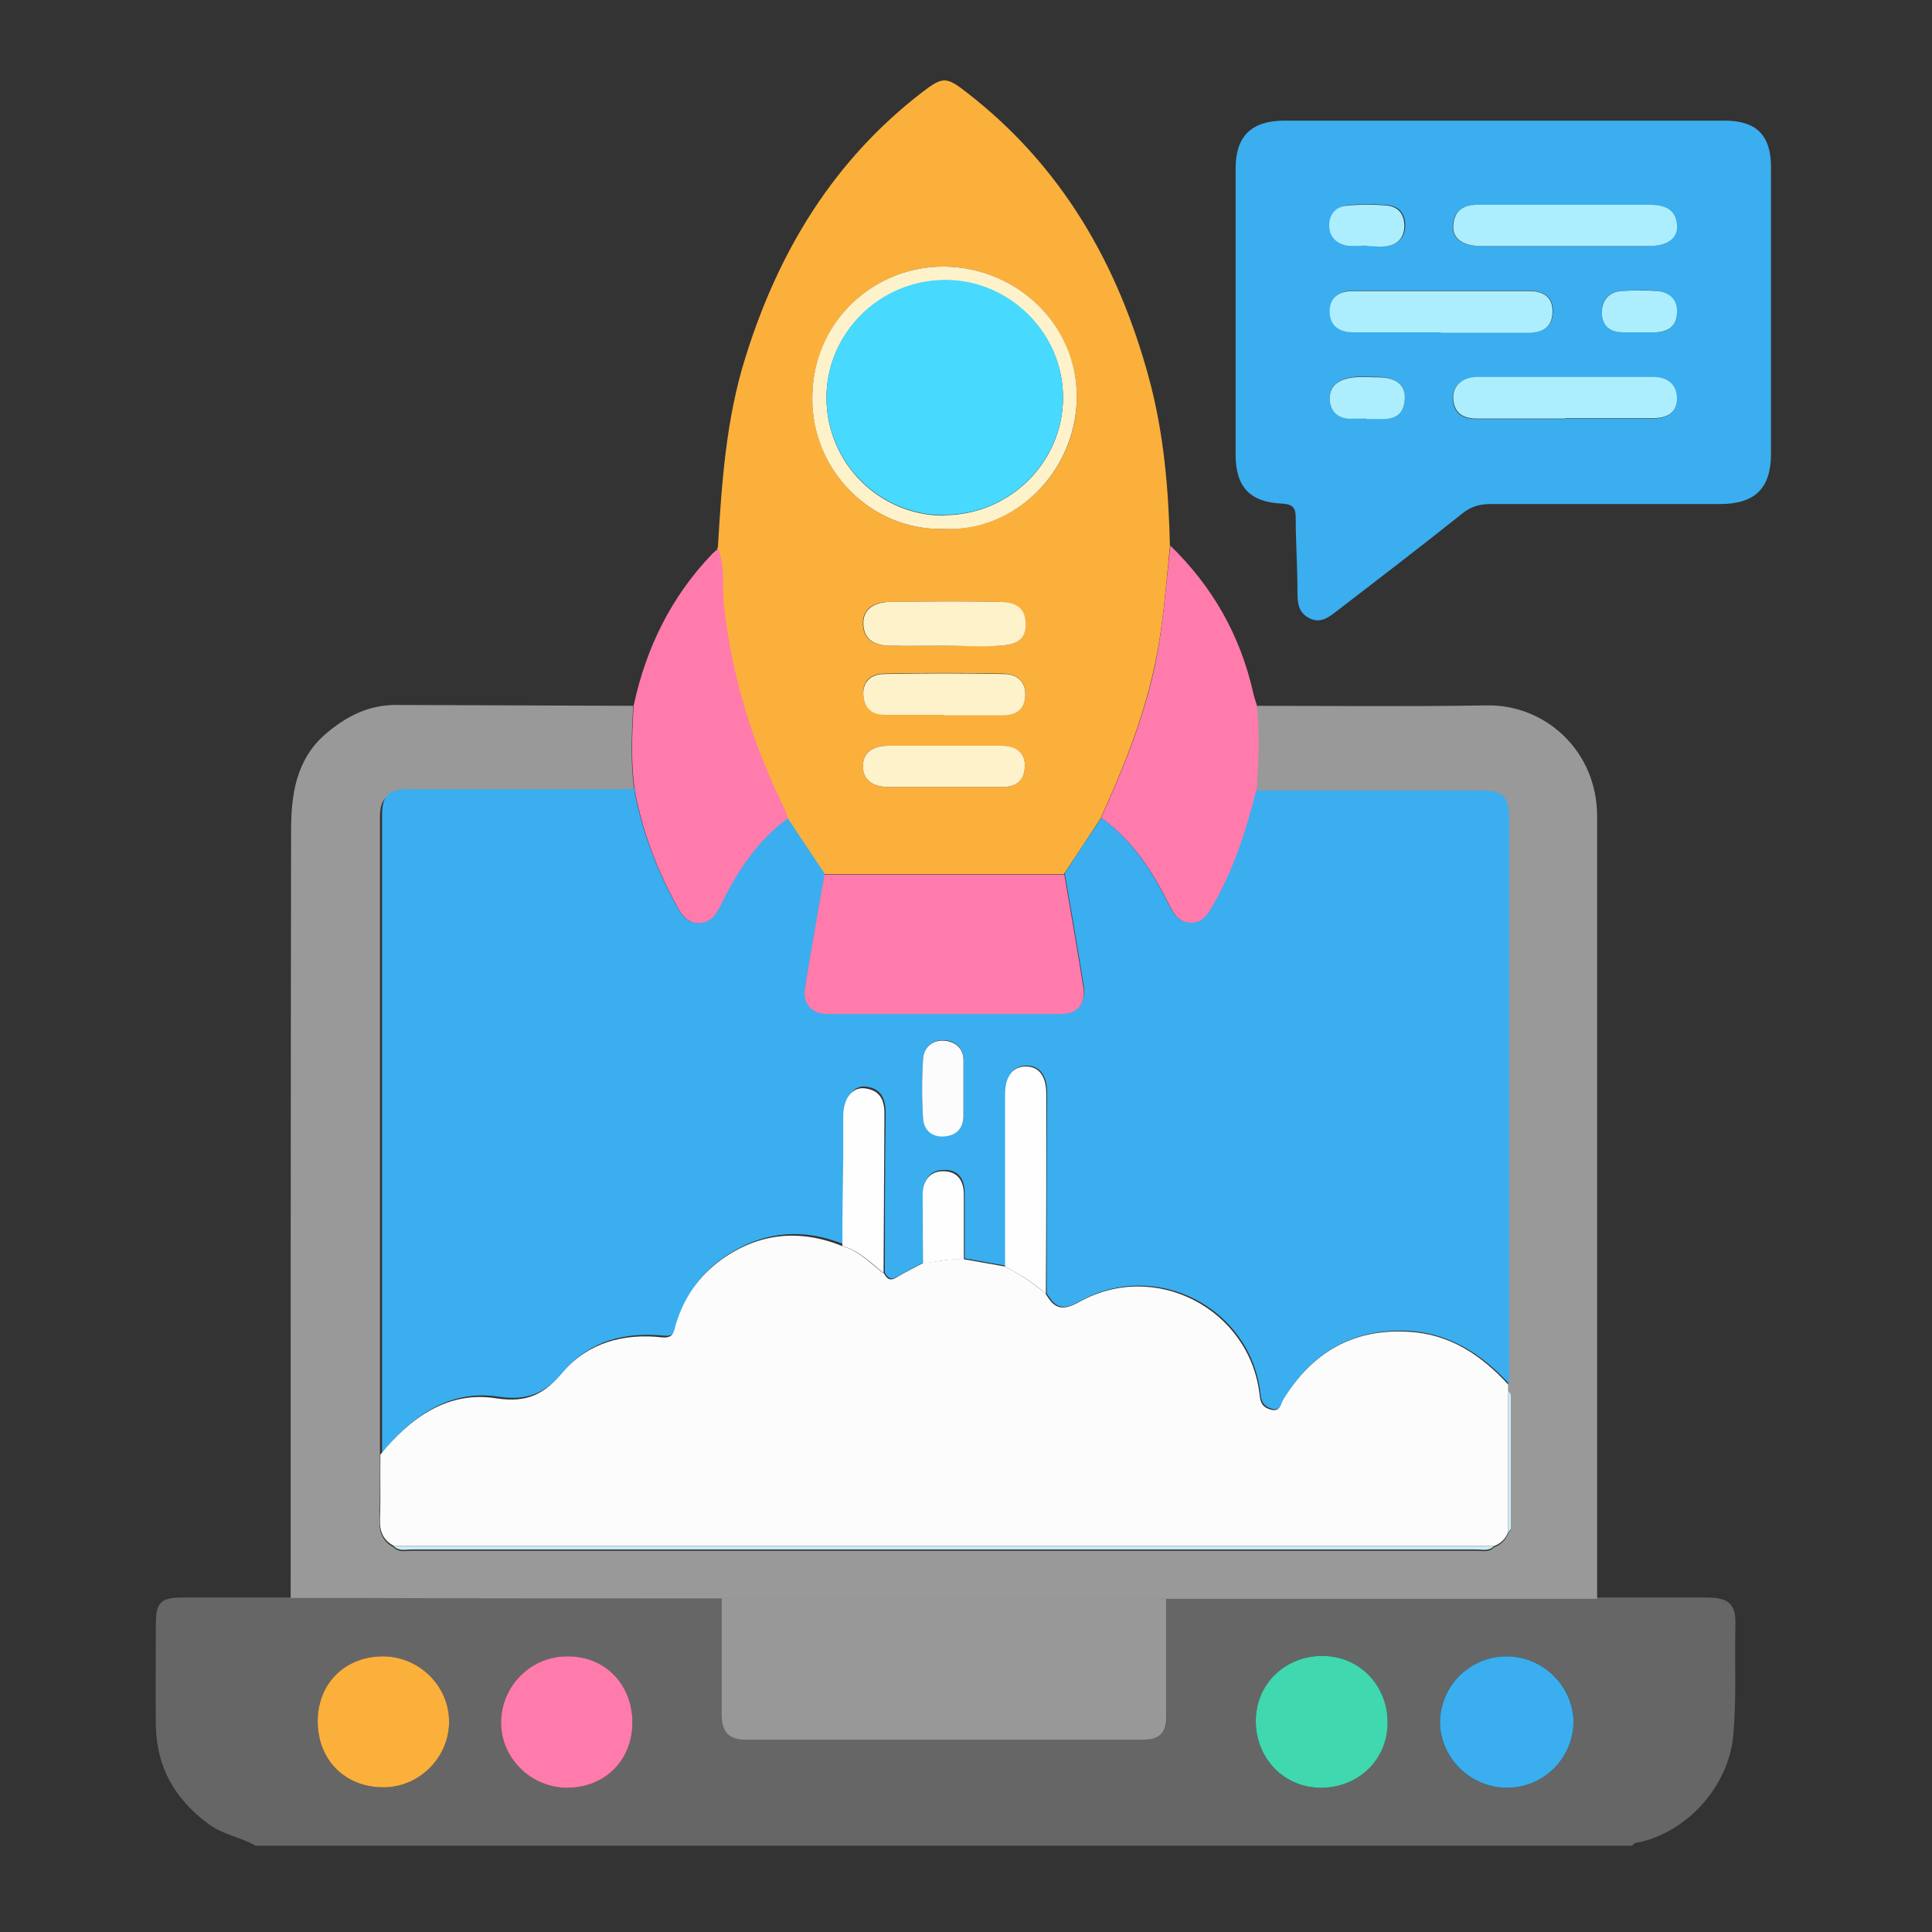 <svg xmlns="http://www.w3.org/2000/svg" xmlns:i="http://ns.adobe.com/AdobeIllustrator/10.0/" viewBox="0 0 45 45"><rect x="0" y="0" width="45" height="45" fill="#333333" stroke="none"/><defs><style>      .cls-1 {        fill: #fcfcfc;      }      .cls-2 {        fill: #3aaeef;      }      .cls-3 {        fill: #666;      }      .cls-4 {        fill: #47d9fe;      }      .cls-5 {        fill: #999;      }      .cls-6 {        fill: #ff7bac;      }      .cls-7 {        fill: #adeefe;      }      .cls-8 {        fill: #fefefe;      }      .cls-9 {        fill: #c9ebf3;      }      .cls-10 {        fill: #fbb03b;      }      .cls-11 {        fill: #fef2cb;      }      .cls-12 {        fill: #3fd8af;      }      .cls-13 {        fill: #989898;      }    </style></defs><g><g id="Layer_1"><g><path class="cls-3" d="M5.97,43c-.35-.21-.77-.26-1.12-.52-.77-.57-1.2-1.31-1.22-2.28-.01-.79,0-1.58,0-2.37,0-.5.11-.62.61-.62.84,0,1.69,0,2.53,0,.45,0,.91,0,1.36,0,2.9,0,5.8,0,8.69.01,0,.9,0,1.79,0,2.69,0,.43.17.59.57.59,3.08,0,6.15,0,9.23,0,.4,0,.56-.16.56-.56,0-.91,0-1.82,0-2.73.19,0,.37,0,.56,0,3.16,0,6.33,0,9.49,0,.84,0,1.68,0,2.52,0,.52,0,.69.15.67.66-.02.85.03,1.7-.05,2.56-.1,1.09-.96,2.17-2.14,2.47-.08.02-.16,0-.21.09H5.97ZM32.32,40.12c0-.86-.65-1.54-1.5-1.55-.88-.01-1.56.65-1.57,1.52,0,.86.65,1.54,1.5,1.55.88.01,1.56-.65,1.57-1.52ZM35.09,38.58c-.84,0-1.54.68-1.55,1.51-.02.84.7,1.55,1.56,1.55.84,0,1.54-.68,1.55-1.51.02-.84-.7-1.55-1.56-1.55ZM8.92,38.58c-.88,0-1.52.63-1.52,1.51,0,.91.63,1.54,1.53,1.54.83,0,1.53-.7,1.53-1.53,0-.83-.7-1.52-1.54-1.52ZM14.73,40.12c0-.88-.63-1.53-1.5-1.54-.86,0-1.57.69-1.56,1.54,0,.83.71,1.52,1.54,1.52.88,0,1.52-.64,1.52-1.52Z"></path><path class="cls-5" d="M16.82,37.23c-2.9,0-5.8,0-8.69-.01-.45,0-.91,0-1.36,0,0-5.96,0-11.91.01-17.87,0-.83.11-1.66.81-2.26.48-.41,1.01-.68,1.66-.67,1.83.01,3.67.01,5.5.02-.04.67-.07,1.34.03,2.01-1.77,0-3.53,0-5.3,0-.47,0-.63.15-.63.58,0,4.96,0,9.92,0,14.88,0,.5,0,1-.01,1.51-.01.28.08.49.33.62.12.13.28.08.42.08,8.26,0,16.53,0,24.79,0,.14,0,.3.05.42-.08.16-.06.27-.17.33-.33.02-.03.06-.06.06-.1,0-1.03,0-2.07,0-3.1,0-.03-.04-.06-.06-.1,0-.05,0-.1,0-.14,0-4.37,0-8.75,0-13.12,0-.58-.12-.7-.71-.7-1.73,0-3.45,0-5.18,0,.05-.67.09-1.34,0-2.01,1.79,0,3.59.02,5.38-.01,1.37-.03,2.58,1.06,2.58,2.58,0,3.43,0,6.85,0,10.28,0,2.65,0,5.3,0,7.95-3.16,0-6.33,0-9.49,0-.19,0-.37,0-.56,0-3.45,0-6.9,0-10.35,0Z"></path><path class="cls-10" d="M16.72,12.76c.09-1.51.19-3.01.65-4.46.77-2.46,2.05-4.57,4.12-6.16.46-.35.55-.36,1.01,0,2.23,1.72,3.55,4.02,4.27,6.7.34,1.27.45,2.57.48,3.88-.1.97-.16,1.93-.38,2.89-.27,1.21-.73,2.34-1.24,3.46-.28.43-.56.86-.85,1.29-1.86,0-3.72,0-5.58,0-.29-.43-.57-.86-.86-1.29-.04-.1-.07-.2-.12-.3-.71-1.46-1.17-2.98-1.37-4.6-.06-.47.05-.96-.15-1.41ZM21.98,12.32c1.64.07,3.09-1.32,3.1-3.05.01-1.68-1.37-3.03-3.06-3.06-1.64-.03-3.09,1.27-3.1,3.06,0,1.7,1.37,3.09,3.06,3.05ZM22,15.04c.43,0,.86.02,1.28,0,.29-.02.6-.07.6-.49,0-.34-.17-.52-.6-.53-.85-.02-1.71-.01-2.57,0-.41,0-.63.21-.61.53.02.38.3.48.61.49.43.02.86,0,1.28,0ZM21.98,17.37c-.43,0-.85,0-1.28,0-.4,0-.6.16-.6.48,0,.3.21.48.6.48.88,0,1.76,0,2.64,0,.31,0,.51-.14.53-.46.02-.31-.18-.49-.53-.5-.45,0-.91,0-1.36,0ZM21.98,16.65c.45,0,.91,0,1.36,0,.31,0,.52-.1.54-.45.02-.34-.2-.5-.49-.51-.93-.02-1.87-.02-2.8,0-.29,0-.52.17-.48.51.03.3.21.44.51.44.45,0,.91,0,1.36,0Z"></path><path class="cls-2" d="M41.25,7.28c0,1.1,0,2.2,0,3.29,0,.8-.37,1.17-1.19,1.17-1.78,0-3.56,0-5.34,0-.26,0-.46.06-.66.22-.95.76-1.92,1.5-2.88,2.24-.2.15-.4.34-.68.2-.28-.14-.28-.39-.28-.65,0-.56-.04-1.12-.04-1.68,0-.23-.05-.32-.31-.34-.76-.03-1.09-.39-1.09-1.14,0-2.22,0-4.44,0-6.67,0-.74.36-1.1,1.11-1.11,3.43,0,6.85,0,10.28,0,.74,0,1.08.34,1.08,1.08,0,1.12,0,2.25,0,3.37ZM33.56,7.74c.68,0,1.36,0,2.04,0,.33,0,.56-.11.57-.47.02-.36-.23-.49-.54-.5-1.37,0-2.75,0-4.12,0-.31,0-.53.16-.53.47,0,.32.2.5.55.49.68,0,1.36,0,2.04,0ZM36.45,9.75c.68,0,1.36,0,2.04,0,.33,0,.57-.12.56-.47,0-.34-.23-.49-.56-.49-1.36,0-2.72,0-4.08,0-.37,0-.6.22-.57.53.03.33.25.44.56.44.68,0,1.36,0,2.04,0ZM36.41,5.73c.67,0,1.34,0,2,0,.42,0,.67-.19.64-.49-.03-.36-.28-.47-.62-.47-1.32,0-2.64,0-3.97,0-.34,0-.59.11-.62.47-.03.31.22.49.64.49.64,0,1.28,0,1.92,0ZM31.85,5.72h0c.16,0,.32.03.48,0,.25-.04.4-.2.4-.47,0-.27-.14-.44-.39-.47-.32-.03-.64-.03-.95,0-.25.03-.41.21-.41.46,0,.26.16.42.41.47.15.03.32,0,.48,0ZM38.16,7.74c.13,0,.27,0,.4,0,.3,0,.49-.15.5-.45.01-.29-.16-.48-.45-.51-.28-.03-.56-.02-.84,0-.29.02-.47.2-.46.5,0,.3.2.45.49.46.12,0,.24,0,.36,0ZM31.83,9.75c.11,0,.21,0,.32,0,.32.01.56-.09.57-.46.01-.31-.19-.49-.58-.51-.2,0-.4-.02-.6,0-.3.03-.57.16-.57.5,0,.33.24.49.58.46.09,0,.19,0,.28,0Z"></path><path class="cls-6" d="M25.64,19.06c.51-1.12.97-2.25,1.24-3.46.21-.95.27-1.92.38-2.89.98.95,1.63,2.09,1.93,3.43.02.09.05.18.08.27.08.67.04,1.34,0,2.01-.23.9-.5,1.79-.97,2.61-.13.22-.24.47-.54.47-.33,0-.44-.25-.56-.49-.38-.75-.84-1.45-1.54-1.95Z"></path><path class="cls-6" d="M16.72,12.76c.19.45.09.94.15,1.41.19,1.62.66,3.14,1.37,4.6.05.09.08.2.12.3-.72.53-1.19,1.25-1.57,2.04-.11.22-.24.4-.5.4-.26,0-.4-.18-.51-.38-.47-.85-.81-1.74-.99-2.69-.1-.67-.07-1.34-.03-2.01.29-1.34.87-2.53,1.83-3.53.05-.05.1-.09.15-.13Z"></path><path class="cls-13" d="M16.82,37.23c3.45,0,6.9,0,10.35,0,0,.91,0,1.82,0,2.73,0,.4-.16.56-.56.56-3.08,0-6.15,0-9.23,0-.4,0-.57-.17-.57-.59,0-.9,0-1.79,0-2.69Z"></path><path class="cls-12" d="M32.32,40.12c0,.87-.69,1.53-1.57,1.52-.85-.01-1.5-.69-1.5-1.55,0-.87.69-1.53,1.57-1.52.85.01,1.5.69,1.5,1.55Z"></path><path class="cls-2" d="M35.09,38.58c.86,0,1.57.71,1.56,1.55-.02.84-.71,1.51-1.55,1.51-.86,0-1.57-.71-1.56-1.55.02-.84.71-1.51,1.55-1.51Z"></path><path class="cls-10" d="M8.92,38.58c.84,0,1.54.69,1.54,1.52,0,.83-.69,1.53-1.53,1.53-.9,0-1.53-.64-1.53-1.54,0-.88.64-1.51,1.52-1.51Z"></path><path class="cls-6" d="M14.73,40.12c0,.88-.64,1.52-1.52,1.52-.84,0-1.54-.69-1.54-1.52,0-.85.7-1.55,1.56-1.54.87,0,1.5.66,1.5,1.54Z"></path><path class="cls-2" d="M14.78,18.43c.18.95.52,1.84.99,2.69.12.21.25.39.51.38.26,0,.39-.19.5-.4.38-.79.85-1.51,1.57-2.04.29.43.57.86.86,1.29-.15.88-.31,1.76-.45,2.64-.06.38.15.61.55.61,1.79,0,3.58,0,5.38,0,.43,0,.61-.24.55-.65-.14-.87-.29-1.74-.44-2.61.28-.43.56-.86.85-1.29.7.5,1.16,1.2,1.54,1.95.12.24.24.5.56.49.3,0,.41-.25.54-.47.46-.82.74-1.7.97-2.61,1.73,0,3.45,0,5.18,0,.59,0,.71.12.71.7,0,4.37,0,8.75,0,13.12-.63-.68-1.37-1.17-2.32-1.23-1.29-.07-2.26.48-2.92,1.58-.06.1-.08.3-.3.23-.17-.06-.23-.15-.25-.33-.21-2.01-2.43-3.17-4.21-2.17-.4.23-.58.14-.77-.19,0-1.55,0-3.1.01-4.65,0-.42-.17-.65-.48-.65-.31,0-.48.23-.48.65,0,1.34,0,2.67,0,4.01-.32-.06-.64-.11-.96-.17,0-.5,0-1.01,0-1.51,0-.33-.14-.56-.48-.55-.34,0-.49.24-.48.56,0,.53,0,1.06.01,1.59-.21.11-.42.22-.63.34-.15.09-.22.01-.28-.1,0-1.23,0-2.46.02-3.69,0-.34-.09-.59-.45-.64-.29-.04-.5.23-.51.63-.01.33,0,.67,0,1,0,.68-.01,1.36-.02,2.04-.99-.4-1.94-.29-2.81.32-.53.37-.88.88-1.06,1.51-.04.14-.04.33-.32.3-.89-.09-1.72.12-2.3.8-.44.52-.84.73-1.56.62-1.13-.17-2,.45-2.7,1.31,0-4.96,0-9.92,0-14.88,0-.43.16-.58.63-.58,1.77,0,3.53,0,5.3,0ZM22.44,25.37c0-.23,0-.45,0-.68,0-.29-.19-.45-.45-.46-.27-.02-.47.16-.49.42-.03.46-.03.93,0,1.39.02.26.2.43.49.42.28-.02.44-.18.45-.46,0-.21,0-.43,0-.64Z"></path><path class="cls-1" d="M20.59,29.66c.06.11.13.19.28.1.2-.12.42-.23.63-.34.32-.03.63-.11.95-.09.32.06.64.11.96.17.34.18.66.38.95.64.19.33.37.41.77.19,1.77-1,3.99.16,4.21,2.17.02.19.08.28.25.33.23.07.24-.13.3-.23.67-1.1,1.63-1.66,2.92-1.58.95.05,1.69.54,2.32,1.23,0,.05,0,.1,0,.14,0,1.1,0,2.19,0,3.29-.06.16-.17.27-.33.33-8.54,0-17.08,0-25.62,0-.25-.13-.34-.33-.33-.62.02-.5,0-1,.01-1.51.7-.86,1.57-1.49,2.7-1.31.73.11,1.12-.1,1.56-.62.58-.68,1.42-.9,2.3-.8.28.03.28-.16.32-.3.19-.63.54-1.13,1.06-1.51.87-.62,1.81-.72,2.81-.32.39.11.66.4.97.64Z"></path><path class="cls-9" d="M9.18,36.01c8.54,0,17.08,0,25.62,0-.12.13-.28.08-.42.08-8.26,0-16.53,0-24.79,0-.14,0-.3.05-.42-.08Z"></path><path class="cls-9" d="M35.13,35.69c0-1.1,0-2.19,0-3.29.02.03.06.06.06.1,0,1.03,0,2.07,0,3.1,0,.03-.04.06-.06.1Z"></path><path class="cls-6" d="M24.79,20.36c.15.87.3,1.74.44,2.61.07.41-.12.65-.55.65-1.79,0-3.58,0-5.38,0-.4,0-.61-.24-.55-.61.14-.88.3-1.76.45-2.64,1.86,0,3.72,0,5.58,0Z"></path><path class="cls-11" d="M21.98,12.32c-1.69.04-3.07-1.36-3.06-3.05,0-1.79,1.46-3.09,3.1-3.06,1.69.03,3.08,1.38,3.06,3.06-.02,1.73-1.46,3.13-3.1,3.05ZM21.99,12c1.52,0,2.77-1.23,2.77-2.74,0-1.49-1.24-2.73-2.74-2.73-1.52,0-2.78,1.24-2.77,2.75.01,1.51,1.23,2.73,2.74,2.73Z"></path><path class="cls-11" d="M22,15.04c-.43,0-.86.01-1.28,0-.31-.01-.59-.11-.61-.49-.02-.32.2-.52.61-.53.86-.01,1.71-.02,2.57,0,.43,0,.6.19.6.53,0,.41-.31.47-.6.49-.43.03-.85,0-1.28,0Z"></path><path class="cls-11" d="M21.98,17.37c.45,0,.91,0,1.36,0,.35,0,.55.19.53.5-.02.33-.22.46-.53.46-.88,0-1.76,0-2.64,0-.39,0-.6-.18-.6-.48,0-.31.2-.48.6-.48.43,0,.85,0,1.28,0Z"></path><path class="cls-11" d="M21.98,16.65c-.45,0-.91,0-1.36,0-.3,0-.48-.14-.51-.44-.03-.34.19-.51.48-.51.93-.02,1.87-.02,2.8,0,.29,0,.51.17.49.51-.02.34-.23.45-.54.45-.45,0-.91,0-1.36,0Z"></path><path class="cls-7" d="M33.56,7.74c-.68,0-1.36,0-2.04,0-.35,0-.55-.17-.55-.49,0-.32.22-.47.53-.47,1.37,0,2.75,0,4.12,0,.31,0,.56.13.54.5-.01.35-.24.47-.57.47-.68,0-1.36,0-2.04,0Z"></path><path class="cls-7" d="M36.45,9.75c-.68,0-1.36,0-2.04,0-.31,0-.53-.11-.56-.44-.03-.31.2-.53.57-.53,1.36,0,2.72,0,4.08,0,.33,0,.55.16.56.49,0,.35-.23.47-.56.47-.68,0-1.36,0-2.04,0Z"></path><path class="cls-7" d="M36.41,5.73c-.64,0-1.28,0-1.92,0-.42,0-.67-.18-.64-.49.03-.37.28-.48.62-.47,1.32,0,2.64,0,3.97,0,.34,0,.59.11.62.47.03.3-.22.49-.64.49-.67,0-1.34,0-2,0Z"></path><path class="cls-7" d="M31.85,5.72c-.16,0-.32.02-.48,0-.25-.05-.41-.21-.41-.47,0-.26.16-.44.41-.46.32-.03.64-.03.95,0,.25.03.39.2.39.47,0,.27-.15.43-.4.47-.15.03-.32,0-.48,0h0Z"></path><path class="cls-7" d="M38.16,7.74c-.12,0-.24,0-.36,0-.3,0-.49-.16-.49-.46,0-.29.17-.48.46-.5.28-.02.56-.02.84,0,.29.03.47.21.45.51-.01.3-.2.44-.5.45-.13,0-.27,0-.4,0Z"></path><path class="cls-7" d="M31.83,9.75c-.09,0-.19,0-.28,0-.34.03-.57-.13-.58-.46,0-.34.26-.47.57-.5.2-.02.4,0,.6,0,.39.01.6.19.58.51-.02.37-.25.47-.57.46-.11,0-.21,0-.32,0Z"></path><path class="cls-8" d="M24.36,30.14c-.28-.26-.61-.46-.95-.64,0-1.34,0-2.67,0-4.01,0-.42.18-.65.48-.65.31,0,.48.22.48.65,0,1.55,0,3.1-.01,4.65Z"></path><path class="cls-8" d="M20.59,29.66c-.3-.24-.58-.53-.97-.64,0-.68.01-1.36.02-2.04,0-.33,0-.67,0-1,.01-.41.22-.67.51-.63.37.05.46.3.45.64-.01,1.23-.01,2.46-.02,3.69Z"></path><path class="cls-1" d="M22.44,25.37c0,.21,0,.43,0,.64-.01.28-.17.44-.45.46-.29.02-.47-.15-.49-.42-.03-.46-.03-.93,0-1.39.02-.27.22-.44.49-.42.26.02.45.17.45.46,0,.23,0,.45,0,.68Z"></path><path class="cls-8" d="M22.45,29.34c-.32-.03-.64.05-.95.09,0-.53-.01-1.06-.01-1.59,0-.32.15-.56.48-.56.34,0,.48.23.48.55,0,.5,0,1.01,0,1.51Z"></path><path class="cls-4" d="M21.99,12c-1.51,0-2.73-1.22-2.74-2.73-.01-1.51,1.24-2.75,2.77-2.75,1.5,0,2.74,1.24,2.74,2.73,0,1.51-1.25,2.75-2.77,2.74Z"></path></g></g></g></svg>